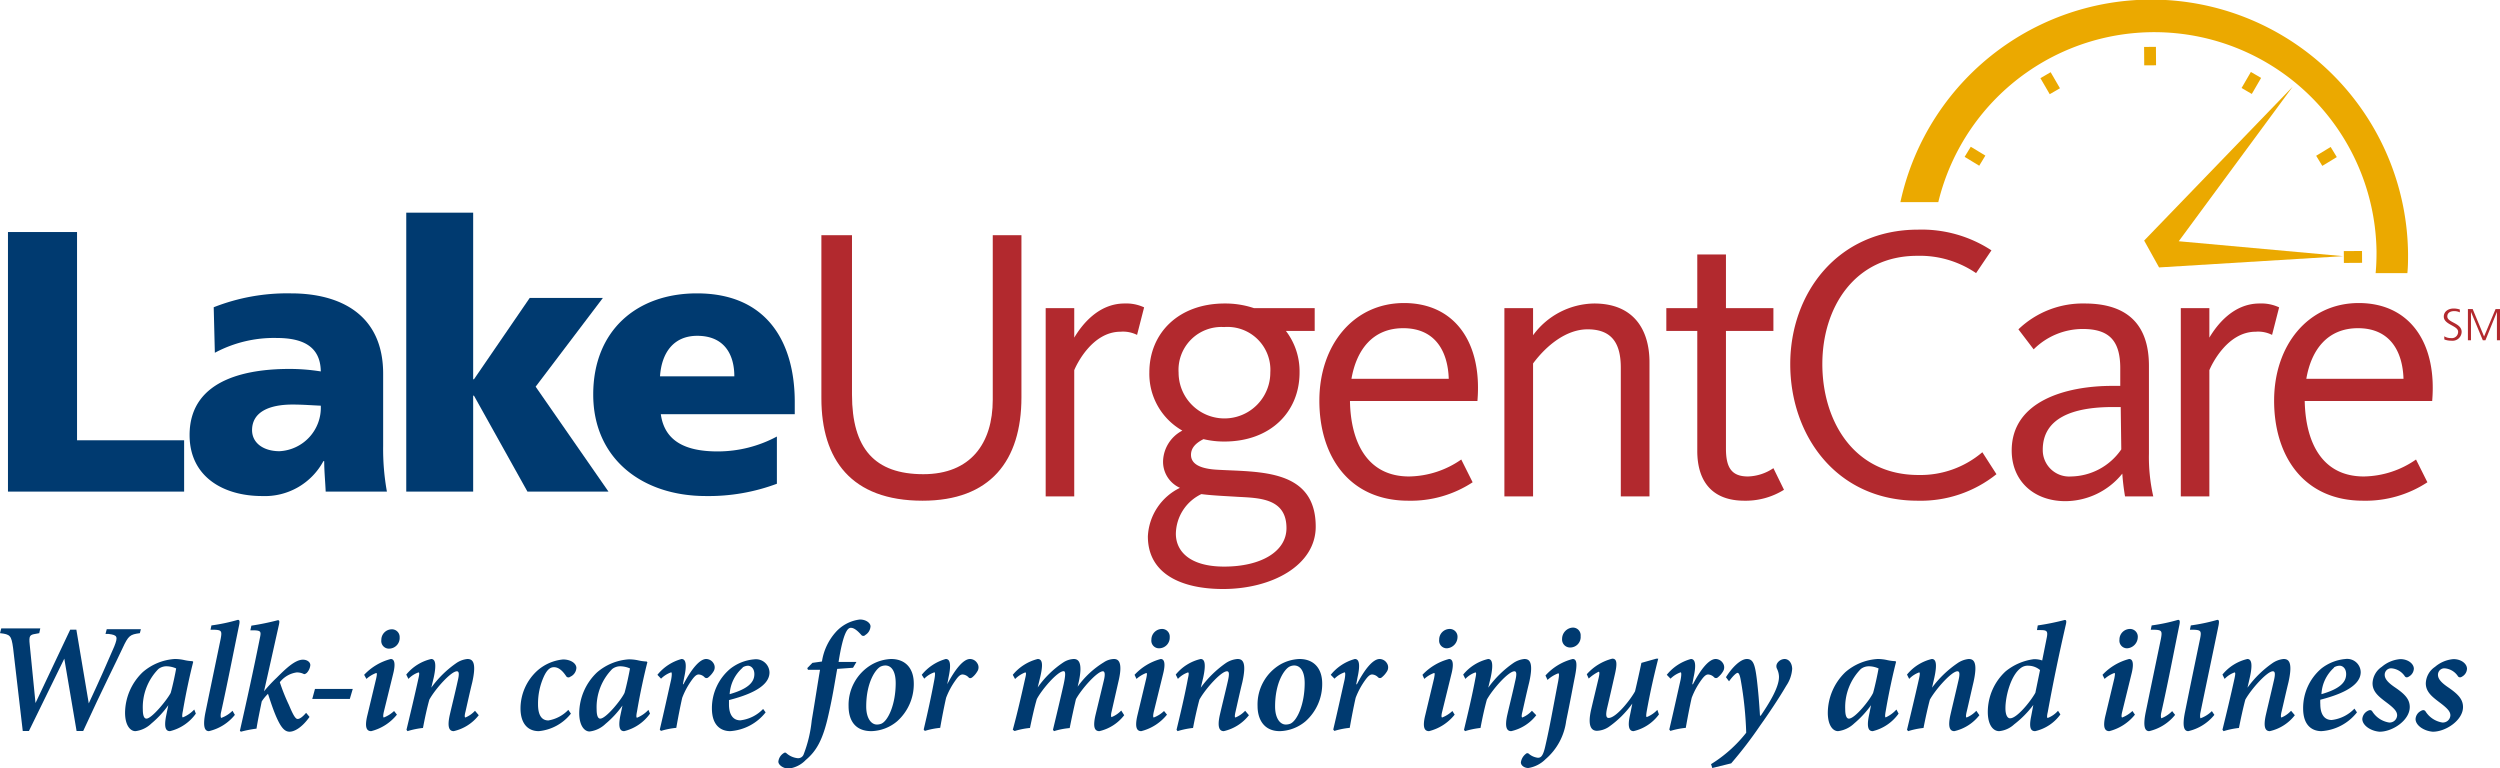 <svg xmlns="http://www.w3.org/2000/svg" viewBox="0 0 219.69 67.49" width="100%" height="100%" preserveAspectRatio="none"><defs><style>.cls-1{fill:#003a70;}.cls-2{fill:#eba900;}.cls-3{fill:#b2292e;}</style></defs><g id="Layer_2"><g id="LUC"><polygon class="cls-1" points="0.7 43.2 16.18 43.2 16.18 38.69 6.77 38.69 6.77 20.39 0.7 20.39 0.7 43.2"/><path class="cls-1" d="M22.15,37.81c0-1.64,1.56-2.26,3.56-2.26.88,0,1.73.07,2.48.1a3.83,3.83,0,0,1-3.63,4c-1.37,0-2.41-.69-2.41-1.86M34,43.2a21,21,0,0,1-.33-4V32.84c0-5.19-3.76-7.06-8.1-7.06A17.59,17.59,0,0,0,18.78,27l.1,4A11,11,0,0,1,24.3,29.7c2.13,0,3.86.62,3.89,2.94a17.38,17.38,0,0,0-2.74-.22c-3.14,0-8.79.62-8.79,5.81,0,3.69,3,5.36,6.37,5.36a5.84,5.84,0,0,0,5.39-3.07h.07c0,.88.09,1.76.13,2.68Z"/><polygon class="cls-1" points="35.7 43.2 41.58 43.2 41.58 34.77 41.65 34.77 46.35 43.2 53.47 43.2 47.07 33.98 52.98 26.18 46.55 26.18 41.65 33.33 41.58 33.33 41.58 18.69 35.7 18.69 35.7 43.2"/><path class="cls-1" d="M58,33.07c.13-2,1.14-3.56,3.27-3.56,2.35,0,3.26,1.6,3.26,3.56ZM69.84,36.4V35.32c0-5.06-2.29-9.54-8.6-9.54-5.29,0-9.11,3.27-9.11,8.89s4.28,8.92,9.9,8.92a17.1,17.1,0,0,0,6.24-1.08V38.36a11,11,0,0,1-5.2,1.31c-2.87,0-4.67-.92-5-3.27Z"/><rect class="cls-2" x="179.63" y="6.49" width="1.04" height="1.63" transform="translate(20.7 91.45) rotate(-30.14)"/><rect class="cls-2" x="173.04" y="12.99" width="1.04" height="1.5" transform="translate(71.77 154.98) rotate(-58.75)"/><rect class="cls-2" x="188.42" y="4.13" width="1.04" height="1.62" transform="translate(-0.03 1.31) rotate(-0.4)"/><rect class="cls-2" x="205.97" y="22.05" width="1.6" height="1.04" transform="translate(-0.14 1.31) rotate(-0.36)"/><rect class="cls-2" x="197.04" y="6.78" width="1.63" height="1.04" transform="translate(92.18 174.73) rotate(-59.86)"/><rect class="cls-2" x="203.69" y="13.22" width="1.49" height="1.04" transform="translate(22.59 108.15) rotate(-31.28)"/><polygon class="cls-2" points="189.73 23.5 188.42 21.14 201.47 7.62 191.46 21.2 205.9 22.51 189.73 23.5"/><path class="cls-2" d="M208.76,24c.06-.62.08-1.24.08-1.87a19.53,19.53,0,0,0-38.51-4.37H167a22.56,22.56,0,0,1,44.61,4.54c0,.57,0,1.14-.06,1.7Z"/><path class="cls-3" d="M214.8,29.83a1.64,1.64,0,0,0,.62.11.8.8,0,0,0,.9-.77c0-.8-1.26-.81-1.26-1.36,0-.35.31-.47.6-.47a1.12,1.12,0,0,1,.5.11l0-.25a1.68,1.68,0,0,0-.54-.09c-.48,0-.87.27-.87.71,0,.72,1.26.79,1.26,1.33a.55.55,0,0,1-.62.56,1.09,1.09,0,0,1-.6-.16Z"/><polygon class="cls-3" points="216.87 29.9 217.14 29.9 217.14 27.43 217.15 27.43 218.18 29.9 218.41 29.9 219.41 27.43 219.42 27.43 219.42 29.9 219.69 29.9 219.69 27.16 219.3 27.16 218.29 29.57 217.29 27.16 216.87 27.16 216.87 29.9"/><path class="cls-3" d="M81.07,44c-6.27,0-8.89-3.62-8.89-9V20.67h2.69v14c0,4.75,2,7,6.27,7,4.14,0,6.1-2.69,6.1-6.55V20.67h2.52V34.91C89.76,40.52,87,44,81.07,44Z"/><path class="cls-3" d="M99.92,29.43a2.76,2.76,0,0,0-1.45-.28c-2.48,0-3.86,2.86-4.07,3.38V43.62H91.89V27.08H94.4v2.59c.66-1.11,2.11-3,4.42-3a3.71,3.71,0,0,1,1.72.34Z"/><path class="cls-3" d="M115.53,27.08v2H113a5.84,5.84,0,0,1,1.2,3.65c0,3.49-2.58,6.07-6.61,6.07a7.71,7.71,0,0,1-1.83-.21c-.76.38-1.1.83-1.1,1.38,0,.9,1,1.24,2.34,1.31,3.62.21,8.62-.1,8.62,5,0,3.41-3.86,5.48-8.14,5.48-3.68,0-6.61-1.34-6.61-4.62a5,5,0,0,1,2.82-4.27,2.51,2.51,0,0,1-1.48-2.45,3.14,3.14,0,0,1,1.69-2.58A5.73,5.73,0,0,1,101,32.73c0-3.48,2.59-6.06,6.62-6.06a7.93,7.93,0,0,1,2.58.41ZM103.33,46.9c0,1.58,1.27,2.89,4.24,2.89,3.27,0,5.48-1.34,5.48-3.38,0-2.61-2.35-2.65-4.28-2.75-1.07-.07-2.2-.11-3.2-.24A3.93,3.93,0,0,0,103.33,46.9Zm4.24-18.16a3.77,3.77,0,0,0-4,4,4,4,0,0,0,8.06,0A3.77,3.77,0,0,0,107.57,28.74Z"/><path class="cls-3" d="M123.83,41.87a8.21,8.21,0,0,0,4.58-1.49l1,2A9.89,9.89,0,0,1,123.76,44c-5.2,0-7.82-3.9-7.82-8.79s3-8.58,7.44-8.58,6.89,3.45,6.45,8.61h-11.2C118.69,38.8,120.11,41.87,123.83,41.87Zm3.48-8.58c-.07-2.35-1.14-4.45-4-4.45-2.65,0-4.1,1.86-4.55,4.45Z"/><path class="cls-3" d="M142.43,43.62V32.32c0-2.07-.72-3.38-2.92-3.38-1.87,0-3.62,1.42-4.79,3V43.62H132.2V27.08h2.52v2.38a6.76,6.76,0,0,1,5.37-2.79c3.48,0,4.86,2.31,4.86,5.17V43.62Z"/><path class="cls-3" d="M153.29,44c-2.76,0-4.14-1.62-4.14-4.38V29.08h-2.72v-2h2.72V22.36h2.52v4.72h4.17v2h-4.17V39.42c0,1.65.48,2.45,1.93,2.45a4.19,4.19,0,0,0,2.24-.73l.93,1.9A6.37,6.37,0,0,1,153.29,44Z"/><path class="cls-3" d="M168.52,44c-7.17,0-11.2-5.76-11.2-12s4.17-11.82,11.23-11.82A11.19,11.19,0,0,1,175,22l-1.35,2a8.76,8.76,0,0,0-5.17-1.52c-5.51,0-8.34,4.55-8.34,9.51s2.73,9.75,8.45,9.75a8.37,8.37,0,0,0,5.61-2l1.24,1.93A10.64,10.64,0,0,1,168.52,44Z"/><path class="cls-3" d="M186.74,43.62a19.57,19.57,0,0,1-.24-2,6.46,6.46,0,0,1-5,2.42c-2.76,0-4.72-1.76-4.72-4.45,0-4.37,4.82-5.68,8.82-5.68h.72V32.36c0-2.45-1-3.45-3.3-3.45a6.12,6.12,0,0,0-4.31,1.79l-1.34-1.76a8.16,8.16,0,0,1,5.82-2.27c3.62,0,5.65,1.72,5.65,5.48v7.72a15.64,15.64,0,0,0,.38,3.75Zm-.38-7.85h-.72c-3.55,0-6.13,1-6.13,3.75A2.32,2.32,0,0,0,182,41.87a5.45,5.45,0,0,0,4.41-2.38Z"/><path class="cls-3" d="M199.66,29.43a2.71,2.71,0,0,0-1.44-.28c-2.48,0-3.86,2.86-4.07,3.38V43.62h-2.51V27.08h2.51v2.59c.66-1.11,2.1-3,4.41-3a3.67,3.67,0,0,1,1.72.34Z"/><path class="cls-3" d="M207.73,41.87a8.21,8.21,0,0,0,4.58-1.49l1,2A9.89,9.89,0,0,1,207.66,44c-5.2,0-7.82-3.9-7.82-8.79s3-8.58,7.44-8.58,6.89,3.45,6.45,8.61h-11.2C202.6,38.8,204,41.87,207.73,41.87Zm3.48-8.58c-.07-2.35-1.14-4.45-4-4.45-2.65,0-4.1,1.86-4.54,4.45Z"/><path class="cls-1" d="M12.29,55.64c-.86.12-1,.19-1.53,1.34s-1.71,3.46-3.45,7.26H6.73L5.65,57.88h0L2.54,64.24H2l-.85-7.3C1,55.85.9,55.74,0,55.64l.11-.42H3.54l-.09.42-.32.06c-.51.08-.6.16-.52.93l.51,5.15h0l3.05-6.45h.54l1.09,6.48h0c.84-1.79,1.76-3.87,2.24-5,.35-.88.27-1-.48-1.1l-.29,0,.11-.42h3Z"/><path class="cls-1" d="M17.21,62.71a3.92,3.92,0,0,1-2.27,1.54c-.3,0-.57-.19-.34-1.35l.19-.93h0a8.5,8.5,0,0,1-1.49,1.61,2.43,2.43,0,0,1-1.4.67c-.47,0-.91-.54-.91-1.62a5,5,0,0,1,1.56-3.57,4.76,4.76,0,0,1,2.8-1.15,3.87,3.87,0,0,1,.87.1,4,4,0,0,0,.69.09l.07.06c-.27,1.05-.63,2.66-.91,4.32-.09.43-.06.56,0,.56a2.84,2.84,0,0,0,1-.69ZM15,60.89c.18-.63.41-1.72.48-2.15a2.17,2.17,0,0,0-.84-.19,1.15,1.15,0,0,0-.72.24,4.79,4.79,0,0,0-1.37,3.54c0,.57.12.82.32.82C13.33,63.15,14.65,61.55,15,60.89Z"/><path class="cls-1" d="M20.64,62.82a4.12,4.12,0,0,1-2.28,1.43c-.33,0-.59-.3-.29-1.73.44-2.14.88-4.25,1.32-6.37.13-.69.08-.78-.51-.81l-.38,0,.08-.38a15.94,15.94,0,0,0,2.32-.49c.17,0,.18.14.11.48C20.49,57.46,20,60,19.43,62.57c-.09.38,0,.52,0,.52a2.63,2.63,0,0,0,1-.63Z"/><path class="cls-1" d="M27.2,63c-.71,1-1.38,1.3-1.75,1.3s-.66-.26-1-.94-.61-1.5-.9-2.39a3.88,3.88,0,0,0-.55.67c-.19.93-.35,1.69-.46,2.39a10.07,10.07,0,0,0-1.37.27l-.09-.08c.61-2.68,1.18-5.27,1.76-8.16.12-.56.08-.64-.48-.67H22l.09-.41a22.81,22.81,0,0,0,2.33-.48c.15,0,.15.12.09.41-.45,2-.86,3.87-1.31,5.84h0a12.94,12.94,0,0,1,1.11-1.19c.76-.76,1.61-1.59,2.31-1.59.38,0,.65.22.65.48a1.16,1.16,0,0,1-.31.68c-.1.08-.19.13-.26.1a1.36,1.36,0,0,0-.63-.14,2.28,2.28,0,0,0-1.48.86,17,17,0,0,0,.8,2c.36.86.57,1.23.76,1.23s.43-.17.75-.54Z"/><path class="cls-1" d="M30.74,61.42h-3.3l.24-.88H31Z"/><path class="cls-1" d="M34.88,62.8a4.23,4.23,0,0,1-2.26,1.45c-.36,0-.62-.26-.33-1.42l.77-3.22c.07-.33.08-.47,0-.47a2.65,2.65,0,0,0-.86.52L32,59.3a4.91,4.91,0,0,1,2.34-1.39c.36,0,.41.49.22,1.26l-.83,3.38c-.08.36-.06.5,0,.5a2.77,2.77,0,0,0,.9-.57ZM35.12,56a.94.94,0,0,1-.93,1,.67.67,0,0,1-.68-.76.93.93,0,0,1,.91-.94A.68.68,0,0,1,35.12,56Z"/><path class="cls-1" d="M42.07,62.85a3.85,3.85,0,0,1-2.2,1.4c-.37,0-.6-.31-.34-1.45.23-1,.47-1.94.68-2.91.18-.72.11-.9-.06-.9-.51,0-1.88,1.52-2.42,2.49-.2.71-.4,1.63-.56,2.49a7.08,7.08,0,0,0-1.36.28l-.09-.12c.34-1.42.71-2.95,1.05-4.51.1-.42.08-.53,0-.53a2.22,2.22,0,0,0-.88.57l-.19-.38a4,4,0,0,1,2.19-1.37c.35,0,.49.42.22,1.65l-.21.87h0a9.1,9.1,0,0,1,2.17-2.14,2.11,2.11,0,0,1,1-.38c.43,0,.84.23.43,2.05-.21.85-.4,1.72-.6,2.6-.09.34-.07.49,0,.49a2.38,2.38,0,0,0,.84-.59Z"/><path class="cls-1" d="M50.17,62.71a4.1,4.1,0,0,1-2.82,1.54c-1,0-1.61-.71-1.61-2a4.51,4.51,0,0,1,1.46-3.3,4,4,0,0,1,2.28-1c.65,0,1.17.33,1.17.75a.9.9,0,0,1-.54.77.24.24,0,0,1-.37-.07c-.35-.52-.69-.77-1.06-.77s-.62.28-.85.74a5.74,5.74,0,0,0-.55,2.52c0,1,.35,1.42.91,1.42a3.14,3.14,0,0,0,1.75-.93Z"/><path class="cls-1" d="M57.12,62.71a3.92,3.92,0,0,1-2.27,1.54c-.3,0-.57-.19-.34-1.35L54.7,62h0a8.5,8.5,0,0,1-1.49,1.61,2.43,2.43,0,0,1-1.4.67c-.47,0-.91-.54-.91-1.62a5,5,0,0,1,1.56-3.57,4.76,4.76,0,0,1,2.8-1.15,3.87,3.87,0,0,1,.87.1,4,4,0,0,0,.69.09l.07.06c-.27,1.05-.63,2.66-.91,4.32-.09.43-.06.56,0,.56a2.84,2.84,0,0,0,1-.69Zm-2.24-1.82c.18-.63.41-1.72.48-2.15a2.17,2.17,0,0,0-.84-.19,1.15,1.15,0,0,0-.72.24,4.79,4.79,0,0,0-1.37,3.54c0,.57.12.82.32.82C53.24,63.15,54.56,61.55,54.88,60.89Z"/><path class="cls-1" d="M57.77,59.3a4.13,4.13,0,0,1,2.12-1.39c.39,0,.48.51.24,1.59l-.12.63h.05c.66-1.26,1.4-2.22,2-2.22a.77.77,0,0,1,.63.36.67.67,0,0,1,0,.75,2,2,0,0,1-.44.5.24.24,0,0,1-.33,0,.78.78,0,0,0-.52-.25c-.15,0-.31.08-.6.48a6.73,6.73,0,0,0-.85,1.57c-.18.79-.38,1.83-.52,2.64a6.87,6.87,0,0,0-1.35.27l-.1-.12c.34-1.43.67-2.94,1-4.4.08-.45.06-.63,0-.63a2.38,2.38,0,0,0-.89.56Z"/><path class="cls-1" d="M67.28,62.6a4.34,4.34,0,0,1-3.11,1.65c-.73,0-1.61-.41-1.61-2a4.52,4.52,0,0,1,1.61-3.48,3.94,3.94,0,0,1,2.11-.83,1.19,1.19,0,0,1,1.34,1.15c0,1.38-2.2,2.08-3.56,2.43,0,.17,0,.29,0,.4,0,.71.25,1.38,1,1.38a3.29,3.29,0,0,0,2-1Zm-2-3.94A3.34,3.34,0,0,0,64.12,61c1.64-.47,2.17-1.06,2.17-1.76,0-.52-.32-.74-.57-.74A1,1,0,0,0,65.24,58.66Z"/><path class="cls-1" d="M72.23,58.13a5,5,0,0,1,1.21-2.58,3.39,3.39,0,0,1,2.12-1.11c.6,0,1,.37.93.67a.94.94,0,0,1-.45.69.23.23,0,0,1-.35,0c-.35-.4-.65-.63-.92-.63s-.66.34-1.08,3h1.57l-.3.51-1.39.1c-.24,1.34-.4,2.42-.76,4-.5,2.28-1.09,3.23-2,4a2.47,2.47,0,0,1-1.52.76c-.42,0-.9-.3-.89-.62a1,1,0,0,1,.44-.72c.11-.08.19-.09.28,0a1.77,1.77,0,0,0,1,.43.52.52,0,0,0,.49-.31,11.4,11.4,0,0,0,.72-3c.32-1.89.5-3.12.73-4.46H71l-.06-.15.45-.46Z"/><path class="cls-1" d="M74.57,62.05a4.1,4.1,0,0,1,2.05-3.66,3.77,3.77,0,0,1,1.68-.48c1.28,0,2,.83,2,2.16a4.38,4.38,0,0,1-1.46,3.31,3.66,3.66,0,0,1-2.26.87C75,64.25,74.57,63.12,74.57,62.05Zm2.87,1.55c.6-.25,1.27-1.7,1.27-3.57,0-1.07-.39-1.55-.91-1.55a1,1,0,0,0-.4.09c-.42.19-1.28,1.34-1.28,3.52,0,1,.42,1.58.94,1.58A1.07,1.07,0,0,0,77.44,63.6Z"/><path class="cls-1" d="M81,59.3a4.16,4.16,0,0,1,2.11-1.39c.4,0,.48.51.25,1.59l-.12.63h0c.66-1.26,1.4-2.22,2-2.22a.75.75,0,0,1,.63.36.65.65,0,0,1,0,.75,1.85,1.85,0,0,1-.43.5c-.13.1-.24.1-.33,0a.78.78,0,0,0-.52-.25c-.15,0-.32.08-.6.48a6.73,6.73,0,0,0-.85,1.57c-.18.79-.38,1.83-.52,2.64a6.72,6.72,0,0,0-1.35.27l-.1-.12c.34-1.43.67-2.94.94-4.4.08-.45.07-.63,0-.63a2.3,2.3,0,0,0-.89.56Z"/><path class="cls-1" d="M98.79,62.85a3.84,3.84,0,0,1-2.18,1.4c-.4,0-.59-.32-.35-1.38L97,59.8c.14-.56.08-.81-.08-.81-.51,0-1.89,1.57-2.37,2.45-.18.75-.38,1.68-.55,2.54a6.49,6.49,0,0,0-1.38.27l-.09-.12c.33-1.37.65-2.71.94-4,.18-.84.17-1.15,0-1.15-.54,0-1.94,1.64-2.36,2.46-.2.67-.42,1.66-.6,2.53a6.72,6.72,0,0,0-1.35.27L89,64.13c.41-1.5.75-3,1.09-4.52.1-.4.09-.52,0-.52a2.6,2.6,0,0,0-.89.58L89,59.3a4.15,4.15,0,0,1,2.19-1.39c.43,0,.48.51.21,1.63l-.21.87h0a8.44,8.44,0,0,1,2.25-2.2,1.84,1.84,0,0,1,.92-.3c.38,0,.82.25.44,2l-.1.43h0A7.88,7.88,0,0,1,97,58.2a1.68,1.68,0,0,1,.89-.29c.34,0,.83.19.39,2l-.61,2.68c-.08.34,0,.43,0,.43a2.41,2.41,0,0,0,.86-.58Z"/><path class="cls-1" d="M102.55,62.8a4.23,4.23,0,0,1-2.26,1.45c-.35,0-.61-.26-.33-1.42l.77-3.22c.07-.33.08-.47,0-.47a2.76,2.76,0,0,0-.86.52l-.17-.36A4.85,4.85,0,0,1,102,57.91c.36,0,.41.49.22,1.26l-.83,3.38c-.08.36-.06.5,0,.5a2.67,2.67,0,0,0,.9-.57Zm.24-6.83a.94.94,0,0,1-.93,1,.67.67,0,0,1-.68-.76.94.94,0,0,1,.92-.94A.67.67,0,0,1,102.79,56Z"/><path class="cls-1" d="M109.75,62.85a3.89,3.89,0,0,1-2.21,1.4c-.36,0-.6-.31-.34-1.45.23-1,.47-1.94.69-2.91.17-.72.11-.9-.07-.9-.51,0-1.88,1.52-2.42,2.49-.19.71-.4,1.63-.56,2.49a7.08,7.08,0,0,0-1.36.28l-.09-.12c.34-1.42.71-2.95,1-4.51.1-.42.08-.53,0-.53a2.22,2.22,0,0,0-.88.57l-.19-.38a4,4,0,0,1,2.19-1.37c.35,0,.49.42.22,1.65l-.21.87h0a9.29,9.29,0,0,1,2.17-2.14,2.14,2.14,0,0,1,1.06-.38c.42,0,.83.23.42,2.05-.21.85-.4,1.72-.6,2.6-.08.34-.07.49,0,.49a2.48,2.48,0,0,0,.85-.59Z"/><path class="cls-1" d="M110.51,62.05a4.08,4.08,0,0,1,2-3.66,3.7,3.7,0,0,1,1.68-.48c1.27,0,2,.83,2,2.16a4.38,4.38,0,0,1-1.46,3.31,3.66,3.66,0,0,1-2.26.87C111,64.25,110.51,63.12,110.51,62.05Zm2.87,1.55c.6-.25,1.27-1.7,1.27-3.57,0-1.07-.4-1.55-.92-1.55a.92.92,0,0,0-.39.09c-.43.19-1.29,1.34-1.29,3.52,0,1,.42,1.58.94,1.58A1.13,1.13,0,0,0,113.38,63.6Z"/><path class="cls-1" d="M116.94,59.3a4.13,4.13,0,0,1,2.12-1.39c.39,0,.48.51.24,1.59l-.12.63h.06c.65-1.26,1.39-2.22,2-2.22a.77.77,0,0,1,.63.36.67.67,0,0,1,0,.75,2,2,0,0,1-.44.5.24.24,0,0,1-.33,0,.78.78,0,0,0-.52-.25c-.15,0-.31.08-.6.48a6.73,6.73,0,0,0-.85,1.57c-.18.79-.38,1.83-.52,2.64a6.87,6.87,0,0,0-1.35.27l-.1-.12c.34-1.43.67-2.94,1-4.4.08-.45.06-.63,0-.63a2.3,2.3,0,0,0-.89.56Z"/><path class="cls-1" d="M127.83,62.8a4.18,4.18,0,0,1-2.25,1.45c-.36,0-.62-.26-.33-1.42l.77-3.22c.06-.33.08-.47,0-.47a2.65,2.65,0,0,0-.86.52L125,59.3a4.91,4.91,0,0,1,2.34-1.39c.36,0,.41.49.22,1.26l-.83,3.38c-.09.36-.06.5,0,.5a2.77,2.77,0,0,0,.9-.57Zm.25-6.83a1,1,0,0,1-.93,1,.67.67,0,0,1-.68-.76.93.93,0,0,1,.91-.94A.68.68,0,0,1,128.08,56Z"/><path class="cls-1" d="M135,62.85a3.85,3.85,0,0,1-2.2,1.4c-.37,0-.6-.31-.34-1.45.23-1,.47-1.94.68-2.91.18-.72.11-.9-.06-.9-.51,0-1.88,1.52-2.42,2.49-.2.71-.4,1.63-.56,2.49a7.08,7.08,0,0,0-1.36.28l-.09-.12c.34-1.42.71-2.95,1-4.51.09-.42.08-.53,0-.53a2.22,2.22,0,0,0-.88.57l-.19-.38a4,4,0,0,1,2.19-1.37c.35,0,.49.42.22,1.65l-.21.87h0a9.1,9.1,0,0,1,2.17-2.14,2.11,2.11,0,0,1,1-.38c.43,0,.84.23.43,2.05-.21.85-.4,1.72-.6,2.6-.09.34-.07.49,0,.49a2.38,2.38,0,0,0,.84-.59Z"/><path class="cls-1" d="M135.81,59.36a4.81,4.81,0,0,1,2.39-1.45c.38,0,.41.47.2,1.53s-.39,2.07-.77,3.91a5.31,5.31,0,0,1-1.81,3.36,2.75,2.75,0,0,1-1.52.78c-.3,0-.65-.19-.65-.5a1.14,1.14,0,0,1,.43-.74.19.19,0,0,1,.28,0,1.48,1.48,0,0,0,.79.34c.29,0,.47-.21.66-1.09.38-1.64.65-3.21,1.12-5.65.09-.53.09-.68,0-.68a2.86,2.86,0,0,0-.94.58Zm3.09-3.46a.92.92,0,0,1-.91,1,.7.7,0,0,1-.72-.75,1,1,0,0,1,.93-1A.68.68,0,0,1,138.9,55.9Z"/><path class="cls-1" d="M145.78,62.78a3.81,3.81,0,0,1-2.23,1.47c-.39,0-.54-.41-.31-1.42l.2-1h0a8.69,8.69,0,0,1-2.1,2.07,2,2,0,0,1-1,.32c-.4,0-.89-.26-.51-1.9.21-.9.43-1.8.65-2.73.09-.4.09-.56,0-.56a3.69,3.69,0,0,0-.87.6l-.17-.38a4.48,4.48,0,0,1,2.24-1.37c.37,0,.47.32.24,1.33s-.45,2-.69,3c-.15.65-.08.88.13.88.67,0,1.95-1.65,2.32-2.34.19-.79.38-1.65.56-2.5l1.31-.37h.17c-.36,1.41-.7,2.89-1,4.55-.08.45-.07.58,0,.58a2.6,2.6,0,0,0,.92-.63Z"/><path class="cls-1" d="M146.47,59.3a4.13,4.13,0,0,1,2.12-1.39c.39,0,.48.51.24,1.59l-.12.63h.06c.65-1.26,1.39-2.22,2-2.22a.77.77,0,0,1,.63.36.67.67,0,0,1,0,.75,1.86,1.86,0,0,1-.44.5.24.24,0,0,1-.33,0,.78.78,0,0,0-.52-.25c-.15,0-.31.08-.6.48a6.73,6.73,0,0,0-.85,1.57c-.18.79-.38,1.83-.52,2.64a6.87,6.87,0,0,0-1.35.27l-.1-.12c.34-1.43.67-2.94,1-4.4.08-.45.06-.63,0-.63a2.38,2.38,0,0,0-.89.56Z"/><path class="cls-1" d="M154.73,62.89c.67-1,1.61-2.45,1.6-3.42a1.7,1.7,0,0,0-.18-.71.5.5,0,0,1,0-.43.79.79,0,0,1,.67-.42c.34,0,.65.3.67.86a3,3,0,0,1-.52,1.49c-.61,1.05-1.54,2.44-2.31,3.52a36.4,36.4,0,0,1-2.53,3.3l-1.66.41-.11-.34a11.88,11.88,0,0,0,3.09-2.76,31.79,31.79,0,0,0-.47-4.57c-.09-.54-.19-.69-.29-.69s-.38.23-.75.74l-.27-.36c.53-.85,1.28-1.6,1.84-1.6s.71.49.87,1.75c.13,1.09.21,2.07.28,3.23Z"/><path class="cls-1" d="M166.84,62.71a3.92,3.92,0,0,1-2.27,1.54c-.3,0-.57-.19-.34-1.35l.19-.93h0a8.84,8.84,0,0,1-1.49,1.61,2.49,2.49,0,0,1-1.41.67c-.47,0-.9-.54-.9-1.62a5,5,0,0,1,1.55-3.57A4.76,4.76,0,0,1,165,57.91a3.79,3.79,0,0,1,.86.1,4,4,0,0,0,.7.09l.06.06c-.27,1.05-.63,2.66-.91,4.32-.08.43-.06.56,0,.56a2.83,2.83,0,0,0,.94-.69Zm-2.24-1.82c.18-.63.41-1.72.48-2.15a2.12,2.12,0,0,0-.83-.19,1.16,1.16,0,0,0-.73.24,4.79,4.79,0,0,0-1.37,3.54c0,.57.13.82.32.82C163,63.15,164.29,61.55,164.6,60.89Z"/><path class="cls-1" d="M173.94,62.85a3.88,3.88,0,0,1-2.2,1.4c-.37,0-.6-.31-.34-1.45.23-1,.46-1.94.68-2.91.18-.72.11-.9-.07-.9-.5,0-1.87,1.52-2.42,2.49-.19.71-.39,1.63-.56,2.49a7,7,0,0,0-1.35.28l-.1-.12c.34-1.42.71-2.95,1.06-4.51.09-.42.08-.53,0-.53a2.28,2.28,0,0,0-.87.57l-.19-.38a4,4,0,0,1,2.18-1.37c.36,0,.49.42.22,1.65l-.2.87h0A9.3,9.3,0,0,1,172,58.29a2.11,2.11,0,0,1,1-.38c.42,0,.83.23.42,2.05-.2.85-.39,1.72-.6,2.6-.08.34-.07.49,0,.49a2.39,2.39,0,0,0,.85-.59Z"/><path class="cls-1" d="M181.06,62.78a3.75,3.75,0,0,1-2.22,1.47c-.33,0-.58-.2-.35-1.3l.19-1h0A8.81,8.81,0,0,1,177,63.65a2.25,2.25,0,0,1-1.32.6c-.55,0-1-.57-1-1.69A4.86,4.86,0,0,1,176.24,59a4.93,4.93,0,0,1,2.46-1.07,2,2,0,0,1,.76.11l.4-2c.12-.6,0-.67-.57-.67H179l.07-.41a21.5,21.5,0,0,0,2.37-.48c.15,0,.17.11.09.44-.61,2.66-1.12,5.12-1.58,7.65-.09.38-.07.52,0,.52a2.28,2.28,0,0,0,.9-.63Zm-2.2-1.9.41-2a1.62,1.62,0,0,0-1-.38,1,1,0,0,0-.7.21c-.86.63-1.34,2.45-1.34,3.53,0,.59.18.88.4.88C177.21,63.15,178.42,61.67,178.86,60.88Z"/><path class="cls-1" d="M187.61,62.8a4.22,4.22,0,0,1-2.25,1.45c-.36,0-.62-.26-.33-1.42l.77-3.22c.06-.33.08-.47,0-.47a2.65,2.65,0,0,0-.86.52l-.18-.36a4.91,4.91,0,0,1,2.34-1.39c.36,0,.41.49.22,1.26l-.83,3.38c-.09.36-.06.5,0,.5a2.77,2.77,0,0,0,.9-.57Zm.25-6.83a1,1,0,0,1-.93,1,.67.67,0,0,1-.68-.76.93.93,0,0,1,.91-.94A.68.68,0,0,1,187.86,56Z"/><path class="cls-1" d="M191.14,62.82a4.12,4.12,0,0,1-2.28,1.43c-.33,0-.59-.3-.29-1.73.44-2.14.88-4.25,1.32-6.37.13-.69.08-.78-.51-.81l-.38,0,.08-.38a15.94,15.94,0,0,0,2.32-.49c.17,0,.18.14.11.48-.52,2.54-1,5.08-1.58,7.65-.09.38,0,.52,0,.52a2.63,2.63,0,0,0,.95-.63Z"/><path class="cls-1" d="M194.59,62.82a4.13,4.13,0,0,1-2.29,1.43c-.32,0-.58-.3-.28-1.73.43-2.14.87-4.25,1.31-6.37.14-.69.08-.78-.51-.81l-.38,0,.08-.38a16.59,16.59,0,0,0,2.33-.49c.16,0,.17.14.11.48-.52,2.54-1.06,5.08-1.59,7.65-.08.38,0,.52,0,.52a2.73,2.73,0,0,0,1-.63Z"/><path class="cls-1" d="M201.66,62.85a3.85,3.85,0,0,1-2.2,1.4c-.37,0-.6-.31-.34-1.45.23-1,.46-1.94.68-2.91.18-.72.11-.9-.07-.9-.5,0-1.87,1.52-2.42,2.49-.19.71-.39,1.63-.56,2.49a7.13,7.13,0,0,0-1.35.28l-.1-.12c.35-1.42.72-2.95,1.06-4.51.09-.42.08-.53,0-.53a2.28,2.28,0,0,0-.87.57l-.19-.38a4,4,0,0,1,2.19-1.37c.35,0,.49.42.21,1.65l-.2.87h0a9.1,9.1,0,0,1,2.17-2.14,2.11,2.11,0,0,1,1-.38c.43,0,.84.23.43,2.05-.21.85-.4,1.72-.61,2.6-.08.34-.06.49,0,.49a2.38,2.38,0,0,0,.84-.59Z"/><path class="cls-1" d="M207.12,62.6A4.34,4.34,0,0,1,204,64.25c-.73,0-1.61-.41-1.61-2A4.56,4.56,0,0,1,204,58.74a4,4,0,0,1,2.11-.83,1.19,1.19,0,0,1,1.34,1.15c0,1.38-2.2,2.08-3.55,2.43a3.11,3.11,0,0,0,0,.4c0,.71.25,1.38,1,1.38a3.29,3.29,0,0,0,2-1Zm-2-3.94A3.34,3.34,0,0,0,204,61c1.64-.47,2.17-1.06,2.17-1.76,0-.52-.32-.74-.57-.74A1,1,0,0,0,205.08,58.66Z"/><path class="cls-1" d="M207.59,63.19a.87.87,0,0,1,.44-.7c.2-.12.33-.11.42,0a2.15,2.15,0,0,0,1.48,1,.66.66,0,0,0,.72-.62c0-.3-.17-.56-.84-1.07s-1.32-.95-1.32-1.75a1.81,1.81,0,0,1,.81-1.45,2.86,2.86,0,0,1,1.63-.68c.68,0,1.19.41,1.19.85a.84.84,0,0,1-.43.68c-.16.11-.27.08-.35,0a1.56,1.56,0,0,0-1.18-.72.56.56,0,0,0-.6.58c0,.41.42.77.94,1.12.8.55,1.26,1,1.26,1.7,0,1.16-1.5,2.17-2.65,2.17C208.38,64.25,207.61,63.78,207.59,63.19Z"/><path class="cls-1" d="M212.27,63.19a.85.85,0,0,1,.44-.7c.2-.12.32-.11.42,0a2.15,2.15,0,0,0,1.48,1,.66.66,0,0,0,.72-.62c0-.3-.18-.56-.85-1.07s-1.31-.95-1.31-1.75a1.81,1.81,0,0,1,.81-1.45,2.86,2.86,0,0,1,1.62-.68c.69,0,1.19.41,1.19.85a.83.83,0,0,1-.42.68c-.16.11-.27.08-.36,0a1.54,1.54,0,0,0-1.17-.72.56.56,0,0,0-.6.58c0,.41.42.77.94,1.12.79.55,1.26,1,1.26,1.7,0,1.16-1.51,2.17-2.65,2.17C213.06,64.25,212.28,63.78,212.27,63.19Z"/></g></g></svg>